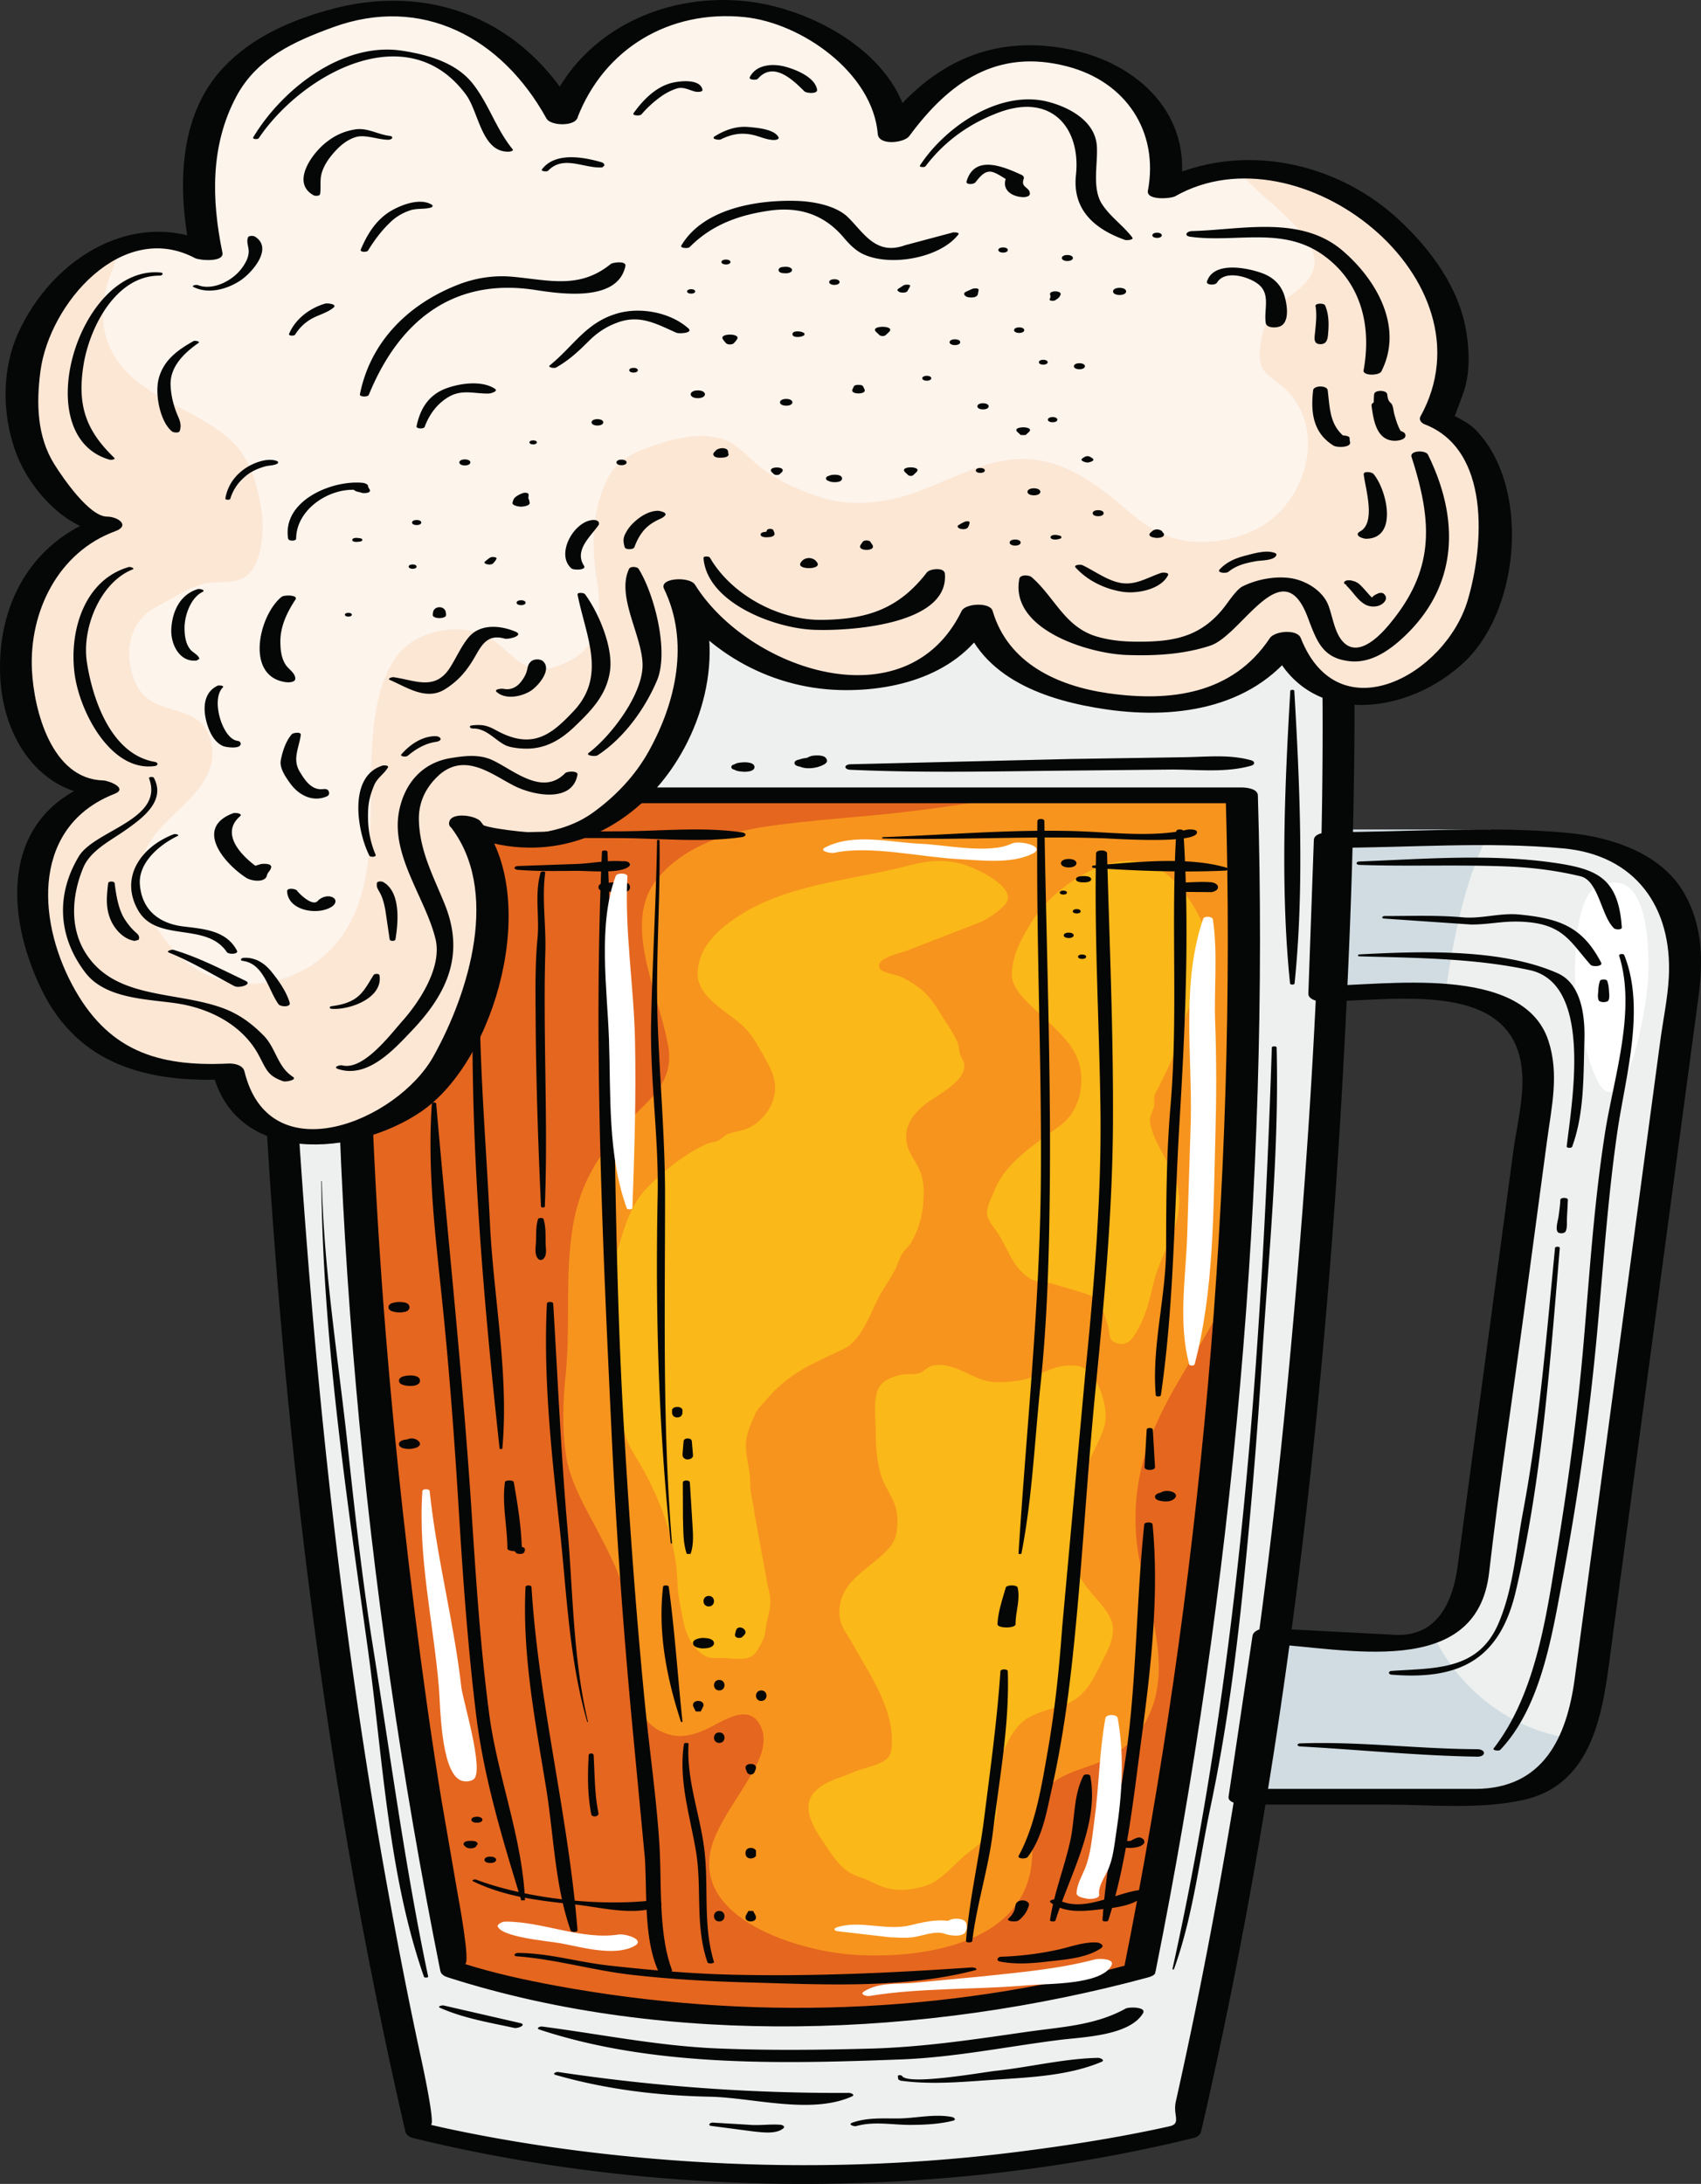 <?xml version="1.0" encoding="UTF-8"?> <svg xmlns="http://www.w3.org/2000/svg" xmlns:v="https://vecta.io/nano" width="162" height="208" fill="none"><rect width="100%" height="100%" fill="#333333" stroke="none"/><g fill="#edf0ef"><use href="#B"></use><use href="#B"></use></g><path d="M136.621 156c-.799.403-1.765.659-2.948.659H117V171h24.557c4.788 0 7.211-2.787 8.443-5.386-5.642-.645-10.739-4.311-13.379-9.614z" fill="#d0dce1"></path><path d="M152.947 84.187c-.179.055-.315-.038-.406-.187l-.182.163c-2.455 1.227-2.446 7.38-2.312 10.175.102 2.084 1.46 9.041 2.97 9.606 2.34.869 3.877-8.555 3.964-10.967.129-3.692-.305-9.937-4.034-8.789z" fill="#fff"></path><path d="M137.762 93.99c.401-2.873.934-5.717 1.7-8.495.587-2.13 1.405-4.455 2.538-6.496h-25v15h20.385l.377-.01z" fill="#d0dce1"></path><path d="M126.892 56H25.108s-2.313 75.167 14.458 147.01c0 0 16.193 3.99 36.433 3.99s36.434-3.99 36.434-3.99C129.205 131.167 126.892 56 126.892 56z" fill="#edf0ef"></path><path d="M108.263 187.697C119.598 131.388 117.911 76 117.911 76H34.089s-1.687 55.388 9.647 111.697c0 0 29.818 9.682 64.527 0z" fill="#f7941d"></path><path d="M116.801 123.369c-1.805 4.016-4.452 7.542-6.342 11.507-2.085 4.368-2.863 8.987-1.934 13.758.718 3.685 2.135 7.586 1.779 11.389-.321 3.433-2.139 6.225-5.305 7.682-1.898.871-4.542 1.215-5.686 3.184-1.2 2.064-.832 4.252-1.055 6.513-.78 7.898-10.763 9.218-17.115 8.76-5.468-.394-16.388-3.78-12.946-11.443.813-1.813 1.984-3.41 2.997-5.106.933-1.566 2.203-3.637 1.117-5.448-1.186-1.976-3.604-.116-5.098.556-1.099.495-2.312.828-3.501.472-3.28-.98-3.332-4.098-3.211-7.028.206-4.975-1.707-8.859-4.006-13.151-1.066-1.988-2.268-4.19-2.599-6.456-.378-2.593-.274-5.156-.013-7.756.495-4.935-.187-10.129.867-14.985.991-4.57 3.621-7.578 6.838-10.781 1.548-1.54 2.463-3.158 2.049-5.422-.376-2.055-1.061-4.055-1.602-6.071-.817-3.042-1.695-6.854.392-9.618 2.445-3.236 6.721-4.643 10.587-5.215 4.416-.65 8.905-.864 13.336-1.395 3.084-.37 6.155-.823 9.22-1.314H34.089s-1.694 55.388 9.69 111.697c0 0 29.949 9.682 64.812 0 4.648-22.988 7.115-45.82 8.409-64.793l-.199.465z" fill="#e5661f"></path><g fill="#050606"><path d="M110.068 187.692c7.325-36.528 10.845-74.652 9.729-111.943-.019-.632-1.093-.749-1.534-.749H33.737c-.441 0-1.515.117-1.534.749-1.116 37.291 2.404 75.415 9.729 111.943.077.387.41.537.76.649 21.037 6.72 45.578 5.683 66.618 0 1.933-.523-.495-1.581-1.549-1.296-17.858 4.822-36.617 5.426-54.796 2.081-2.924-.54-5.867-1.182-8.708-2.076.617.195-.596-6.282-.698-6.839l-1.538-8.921c-.949-5.812-1.758-11.642-2.493-17.482-3.244-25.757-5.034-52.079-4.256-78.059l-1.534.751h84.526l-1.534-.751c1.117 37.291-2.404 75.415-9.728 111.943-.186.925 2.847 1.101 3.067 0zm16.076-92.318c6.513 0 18.463-2.352 18.843 7.147.094 2.33-.554 4.824-.861 7.114l-1.975 14.724-3.327 24.796c-.445 3.321-1.887 6.763-5.967 6.55l-12.036-.631c-.501-.026-1.447.132-1.538.747l-2.278 15.304c-.092.613 1.188.748 1.538.748h13.443c4.265 0 8.904.487 13.101-.445 7.069-1.569 7.657-9.274 8.431-15.049l8.222-61.277c.468-3.487.463-6.932-1.375-10.09-2.189-3.764-6.939-5.304-11.049-5.685-7.449-.693-15.173-.071-22.649-.071-.443 0-1.52.116-1.539.745l-.523 14.625c-.042 1.029 3.034 1.067 3.078 0l.523-14.625-1.539.748c7.337 0 14.932-.622 22.241.057 6.879.639 10.379 5.638 10.025 12.283-.108 2.011-.545 4.057-.812 6.052l-8.15 60.742c-.743 5.529-2.955 10.495-9.49 10.495h-21.938l1.539.747 2.278-15.304-1.539.748c7.187.374 19.813 3.52 20.999-6.79.977-8.488 2.272-16.95 3.408-25.42l2.113-15.748c.431-3.213 1.172-6.345.116-9.52-2.451-7.357-15.683-5.209-21.313-5.209-1.844 0-1.844 1.493 0 1.493z"></path><path d="M127.297 55.038H25.699c-.44 0-1.512.118-1.531.748-.468 15.526.105 31.125.938 46.625 1.816 33.786 5.874 67.579 13.493 100.578.085.369.401.558.758.646 23.794 5.821 50.486 5.821 74.28 0 .357-.088.673-.277.758-.646 7.623-33.013 11.628-66.783 13.494-100.578.857-15.498 1.407-31.101.939-46.625-.032-1.06-3.094-1.034-3.062 0 .755 25.09-.725 50.386-3.085 75.351-2.191 23.186-5.609 46.277-10.697 69.011-.295 1.32.54 2.1-.592 2.361a94.29 94.29 0 0 1-2.785.586c-3.785.753-7.603 1.33-11.43 1.819-11.757 1.507-23.625 1.68-35.428.644-6.538-.575-13.079-1.514-19.493-2.905l-1.239-.282c.495.119-.807-5.848-.947-6.489-1.227-5.658-2.319-11.345-3.341-17.044-3.569-19.914-5.92-40.041-7.495-60.204-1.627-20.85-2.635-41.926-2.005-62.848l-1.531.745h101.598c1.835 0 1.835-1.493 0-1.493z"></path></g><path d="M54.069 11.249C56.677 3.721 64.011.609 71.13 1.068c5.497.354 14.488 5.542 14.606 11.873 4.122-5.738 8.889-9.012 16.343-7.3 6.277 1.443 10.987 5.981 9.421 12.672 14.162-8.559 33.228 9.527 25.934 21.612 7.337 2.345 6.366 15.38 3.094 20.575-3.956 6.277-14.413 9.164-17.451.416-2.963 4.907-8.39 6.416-14.138 6.081-4.198-.246-15.775-3.021-15.254-8.658-4.002 9.01-21.425 9.3-28.387-2.485 5.428 10.248-6.196 29.874-20.45 22.454-.121-.12-.121-.128 0-.017 5.48 6.173.928 20.975-4.404 26.01-5.012 4.734-16.516 5.939-18.169-2.516-8.626.494-13.557-1.11-17.316-10.043-2.806-6.666-1.966-14.29 5.365-16.787-9.807.161-12.459-20.789.372-25.005h-.969c-6.242-4.175-8.388-9.132-6.454-16.706 1.197-4.685 8.879-13.845 16.901-9.063-2.198-9.806.311-18.755 10.45-21.667 0 0 15.191-6.891 23.445 8.736z" fill="#fdf4ec"></path><path d="M137.434 39.847c6.241-10.353-6.818-25.09-19.59-23.763 1.622 2.136 4.023 3.68 5.758 5.704 1.312 1.533 2.309 3.101.924 4.91-.701.916-1.766 1.488-2.63 2.228-1.293 1.108-1.787 2.847-1.919 4.519-.172 2.189 1.148 2.364 2.469 3.644 3.571 3.462 2.291 9.363-1.231 12.276-2.037 1.685-4.968 2.413-7.583 2.226-2.555-.182-4.518-1.447-6.403-3.088-3.1-2.7-6.569-5.216-10.931-4.725-3.216.362-6.006 2.015-9.005 3.088-3.07 1.099-6.321 1.466-9.464.391-1.866-.637-3.741-1.492-5.317-2.683-1.058-.8-1.942-1.952-3.156-2.528-2.191-1.038-4.952-.323-7.141.4-1.609.531-3.316 1.288-4.181 2.837-1.672 2.994-1.732 6.708-1.2 9.977.477 2.935.462 6.168-2.607 7.686-1.257.62-2.657 1.166-4.028.518-1.332-.632-2.172-1.823-3.383-2.613-2.671-1.741-7.261-.892-9.095 1.738-1.739 2.495-2.115 5.709-2.301 8.663-.375 5.936.748 13.157-3.082 18.204-3.69 4.862-11.235 5.913-15.566 1.279-1.918-2.053-3.912-5.248-3.413-8.2.395-2.332 2.108-3.933 3.756-5.489 1.977-1.866 3.848-3.988 2.841-6.894-1.114-3.214-5.32-1.864-6.868-4.763-1.365-2.557-1.046-6.071 1.701-7.53 1.315-.698 2.791-1.641 4.179-2.136 1.247-.442 2.56-.114 3.771-.492 2.393-.75 2.467-5.018 2.117-6.97-.403-2.248-1.081-4.653-2.805-6.261-2.677-2.497-6.332-3.465-9.128-5.779-2.811-2.326-3.721-5.438-2.751-8.953.348-1.26.841-2.513 1.489-3.672-4.335 1.918-7.636 6.619-8.387 9.561-1.934 7.582.212 12.546 6.454 16.725h.969C-2.134 54.104.518 75.078 10.325 74.917c-7.33 2.5-8.17 10.132-5.365 16.806 3.759 8.942 8.69 10.548 17.316 10.054 1.652 8.464 13.156 7.258 18.169 2.519 5.325-5.033 9.87-19.817 4.426-26.014 14.245 7.398 25.853-12.237 20.428-22.489 6.961 11.799 24.385 11.508 28.387 2.488-.521 5.643 11.056 8.422 15.254 8.668 5.748.336 11.175-1.175 14.138-6.088 3.038 8.758 13.495 5.868 17.451-.416 3.272-5.201 4.243-18.25-3.094-20.598z" fill="#fce7d5"></path><path d="M54.975 11.259C57.534 4.598 63.783.904 70.902 1.628c5.481.56 12.224 5.337 12.695 11.132.092 1.133 2.514.86 3 .2 3.814-5.175 8.382-8.376 15.052-6.633 5.588 1.458 8.73 6.206 7.676 11.832-.18.959 2.195.764 2.606.529 11.834-6.726 30.568 7.934 23.344 20.99-.17.308.117.624.394.729 6.289 2.416 5.677 11.494 4.111 16.767-2.111 7.108-12.296 12.715-15.895 3.599-.354-.895-2.499-.672-2.946 0-3.551 5.356-9.488 6.099-15.412 5.251-4.819-.691-9.534-2.861-10.992-7.842-.252-.859-2.599-.712-2.946 0-5.276 10.828-20.378 5.57-25.4-2.497-.504-.809-3.457-.66-2.945.399 2.428 5.026 1.151 10.778-1.457 15.465-1.303 2.341-3.155 4.287-5.315 5.845-1.457 1.052-3.187 1.643-4.948 1.904-.679.1-5.701-.432-5.701-.864l-3 .199c4.871 6.104 1.847 15.906-1.545 21.982-3.45 6.175-15.622 11.203-17.996 1.429-.148-.613-.981-.776-1.527-.75-6.827.33-11.563-1.254-14.894-7.526-3.383-6.372-3.721-15.111 4.04-18.157 1.348-.529-.536-1.265-1.081-1.28-4.896-.135-6.587-6.643-6.778-10.519-.274-5.57 2.517-11.234 7.921-13.212 1.494-.547.248-1.397-.771-1.397-1.667 0-4.155-3.614-5.013-4.98-1.669-2.658-1.723-5.85-1.33-8.854.846-6.47 7.784-14.462 14.726-10.785.402.214 2.806.434 2.607-.529-1.042-5.054-1.16-10.216 1.332-14.878 1.947-3.644 5.504-5.23 9.173-6.571 8.508-3.115 16.102.992 20.341 8.653.494.893 3.479.565 2.946-.399C50.007 1.877 40.921-1.824 31.112.996c-3.663 1.052-7.189 2.621-9.837 5.437-4.396 4.67-4.357 11.749-3.145 17.623l2.607-.529c-7.619-4.036-15.679.886-18.999 8.178C.04 35.434.199 40.148 1.82 43.842c1.365 3.113 4.828 6.86 8.372 6.86l-.771-1.397C2.877 51.702-.312 57.699.024 64.519c.281 5.724 3.697 11.142 9.797 11.313l-1.08-1.282C.15 77.921.44 86.942 3.916 94.167c3.535 7.347 10.273 8.993 17.839 8.625l-1.527-.748c2.202 9.066 13.702 8.05 19.866 3.839 7.236-4.943 11.372-20.51 5.674-27.649-.473-.591-3-.964-3 .2v.017c0 .256.246.432.447.532 6.688 3.252 13.831 1.906 18.928-3.504 4.744-5.038 7.159-13.347 4.045-19.793l-2.945.399c3.613 5.802 9.89 9.454 16.754 9.636 5.672.15 11.879-1.683 14.538-7.139h-2.946c1.781 6.085 8.163 8.176 13.834 8.991 6.919.99 14.362-.216 18.462-6.401h-2.946c3.265 8.269 13.218 7.072 18.679 1.726 5.199-5.09 6.088-16.598.952-21.927-.566-.587-1.323-.982-2.037-1.352.035.018.855-2.238.916-2.437.545-1.799.498-3.674.21-5.51-.666-4.259-3.419-7.963-6.506-10.812-6.282-5.795-15.86-7.507-23.381-3.231l2.607.529c1.331-7.103-3.882-12.127-10.528-13.456-7.792-1.56-13.609 1.631-18.2 7.858l3 .199C86.059 5.464 77.521.773 70.944.106 62.95-.708 54.975 3.195 52.029 10.861c-.421 1.097 2.592 1.318 2.946.399z" fill="#050606"></path><path d="M70.766 86.98c-2.095 1.272-4.285 3.09-4.322 5.74-.03 2.243 2.757 3.562 4.244 4.94.872.808 1.342 1.665 1.911 2.666.44.779 1.015 1.764 1.172 2.669.281 1.619-.611 3.197-1.92 4.113-.732.512-1.539.616-2.325.826-.521.143-.685.5-1.153.711-.37.166-.773.156-1.154.341-2.071.992-3.737 2.318-5.378 3.928-1.583 1.552-2.153 3.264-2.784 5.347-.221.732-.571 1.523-.695 2.281-.144.871-.375 1.774-.362 2.671.022 1.582.288 3.078.681 4.566.226.854.039 1.778.076 2.659.047 1.106.399 2.029.394 3.157-.006 1.008.036 1.719.289 2.671.295 1.108.568 1.61 1.162 2.583 1.094 1.79 1.977 3.63 2.679 5.617.731 2.067 1.17 4.135 1.24 6.302.035 1.065.277 2.195.479 3.244.23 1.193.564 2.271 1.442 3.152.796.8 1.241.762 2.314.755.71-.002 1.639.168 2.326.021.697-.151.928-.554 1.227-1.07a7.04 7.04 0 0 0 .384-.763c.214-.49.175-.677.268-1.24.14-.836.397-1.393.404-2.286.006-.838-.269-1.489-.383-2.292l-1.132-6.185c-.101-1.037-.422-1.869-.406-2.955.016-1.092-.322-2.013-.392-3.072-.057-.855.098-1.492.395-2.278l.48-1.144c.29-.582.584-.774.961-1.231 1.237-1.497 2.614-2.529 4.33-3.441l1.933-.945c.456-.22 1.444-.625 1.806-.935 1.374-1.172 2.034-3.284 2.88-4.807.514-.924 1.119-1.7 1.547-2.669.18-.41.321-.85.557-1.236.276-.45.645-.701.884-1.118.809-1.416 1.138-2.988 1.144-4.596.002-.803-.062-1.324-.29-1.992-.276-.809-.907-1.558-1.17-2.289-.674-1.862.385-3.346 1.844-4.405.988-.718 3.526-1.982 3.497-3.521-.007-.391-.342-.76-.434-1.144-.106-.443-.07-.694-.269-1.144-.32-.72-.752-1.35-1.161-1.991-.856-1.34-1.409-2.43-2.776-3.346-.493-.332-.995-.635-1.546-.869-.434-.185-1.625-.301-1.871-.744-.535-.969 2.055-1.461 2.639-1.714l6.915-2.674c.776-.327 1.764-1.051 2.316-1.62 1.549-1.598-2.703-3.543-3.889-3.888-1.948-.568-3.503-.346-5.424.149-5.126 1.317-10.978 1.703-15.585 4.494zm9.172 66.587c0 1.137.526 1.77 1.075 2.671l2.002 3.485c.987 1.827 1.989 4.01 1.927 6.165-.031 1.053-.093 1.541-1.151 2.028-.862.396-1.816.552-2.684.934-1.239.544-2.93.896-3.752 2.107-1.053 1.55.482 3.633 1.355 4.925.541.798 1.195 1.768 2.013 2.336.665.461 1.551.643 2.302 1.03 1.781.914 3.118.926 4.989.403 1.706-.475 2.944-2.274 4.306-3.279 1.332-.982 2.623-2.26 2.599-3.956-.022-1.543-.163-3.167.291-4.615.4-1.273 1.097-2.821 2.109-3.747.994-.915 2.836-1.278 4.124-1.725 1.774-.616 2.589-2.205 3.359-3.76.723-1.462 1.727-3.045.861-4.636-.714-1.309-2.08-2.377-2.799-3.743-1.049-1.997-.889-5.214-.353-7.395.303-1.238.628-2.293 1.13-3.464.49-1.149 1.241-2.395 1.553-3.547.461-1.708-.694-5.463-2.591-5.694-1.552-.189-2.48.291-3.846.884-1.327.575-2.406.642-3.836.661-2.144.031-3.934-2.059-6.162-1.557-.428.098-.82.587-1.218.704-.604.177-1.212.017-1.832.172-1.345.34-2.135.839-2.312 2.212-.141 1.111.008 2.351.009 3.473.002 1.269.128 2.573.47 3.76.415 1.436 1.458 2.417 1.568 3.982.078 1.094-.005 2.183-.749 3.036-1.715 1.968-4.761 3.076-4.761 6.15zm18.355-65.823c-.975 1.546-1.85 3.145-1.928 4.972-.075 1.76 2.24 3.371 3.473 4.592 1.48 1.466 2.876 2.711 3.109 4.889.2 1.856-.408 3.818-1.941 4.975-2.304 1.736-5.216 3.466-6.286 6.198-.25.639-.824 1.629-.705 2.325.109.635.761 1.345 1.103 1.894.943 1.511 1.317 3.067 2.874 4.109.789.53 1.375.354 2.231.566l2.317.682c.66.247 1.353.304 1.834.841.559.624.98 1.81 1.17 2.601.165.686.012 1.295.838 1.546.758.233 1.285-.185 1.661-.762 1.03-1.585 1.412-3.262 1.824-4.994.723-3.033 2.905-5.54 2.349-8.799-.241-1.411-1.192-2.929-1.854-4.209-.309-.597-.663-1.433-.784-1.998-.19-.893.151-1.074.321-1.808.087-.366-.044-.703.067-1.081.042-.145.309-.584.395-.758l.976-2.017c.583-1.204 1.029-2.544 1.331-3.82.572-2.404 2.173-4.518 2.321-7.032.143-2.43-1.51-4.991-3.135-6.721-3.243-3.452-7.745-1.746-10.953.905-1.006.831-1.913 1.801-2.61 2.903z" fill="#fab819"></path><g fill="#050606"><path d="M12.265 54.006c-4.199 1.209-5.708 6.032-5.156 10.193.482 3.633 3.464 9.33 7.622 8.762.366-.051.35-.34 0-.4-4.119-.715-5.908-5.893-6.457-9.501-.501-3.293 1.309-7.61 4.341-8.82.292-.116-.215-.272-.35-.234zm1.936 20.14c1.451 3.932-5.195 4.913-6.701 7.429-2.196 3.672-1.975 7.653.628 11.059 1.902 2.493 5.838 2.514 8.626 2.918 3.203.463 6.351 2.063 7.898 4.965.726 1.361.846 1.964 2.342 2.469.205.07 1.369-.126.892-.435-1.473-.948-1.593-2.719-2.779-3.924-1.125-1.147-2.339-2.042-3.87-2.607-4.529-1.666-10.338-.79-13.127-5.322-1.509-2.453-1.237-5.513-.188-8.041.676-1.628 2.527-2.549 3.9-3.504 1.685-1.175 4.015-2.832 2.835-5.067-.069-.131-.521-.112-.457.061zm17.993 27.667c2.82.935 5.316-1.848 7.037-3.658 3.426-3.596 5.038-7.303 3.121-12.043-1.088-2.691-2.389-5.058-2.457-8.028-.036-1.587.588-2.952 1.699-4.056 2.596-2.582 5.309-.197 7.463.858 1.849.905 5.464 1.563 5.94-1.097.073-.407-.993-.332-1.167-.154-2.184 2.231-4.915-.303-6.947-1.244-1.249-.578-2.642-.403-3.943-.192-2.759.445-4.419 2.44-4.931 5.048-.828 4.216 2.527 8.291 3.468 12.185.642 2.653-1.477 5.922-3.158 7.815-1.125 1.265-3.695 4.716-5.711 4.224-.269-.067-.935.168-.413.341zm24.717-29.876c2.504-1.63 4.514-4.422 5.658-7.123 1.163-2.743-.236-8.209-1.748-10.634-.138-.221-.787-.259-.91 0-1.23 2.581 1.212 6.304 1.286 9.059.077 2.835-2.998 6.857-5.123 8.463-.346.261.612.382.837.235zM67 53.149c.332 4.24 6.687 6.663 10.434 6.831 3.241.147 12.986-.414 12.552-5.347-.055-.628-1.433-.474-1.714-.11-2.632 3.412-5.591 4.473-10.018 4.516-4.122.039-8.604-2.404-10.644-5.929-.08-.138-.626-.168-.61.039zm67.433-9.628c2.056 6.362 2.168 10.859-2.181 16.019-.919 1.092-3.146 3.409-4.605 1.254-.58-.857-.76-2.128-1.118-3.097-.538-1.46-2.212-2.441-3.663-2.639-1.467-.203-3.204.128-4.53.794-.587.295-1.354 1.487-1.76 2-2.018 2.562-4.352 3.194-7.429 3.257-1.601.034-3.118-.022-4.672-.477-3.072-.898-4.021-3.746-6.221-5.659-.252-.22-1.095-.276-1.177.16-.915 4.843 6.623 7.107 10.147 7.245 2.692.104 5.45-.036 8.023-.879 3.049-.998 6.866-9.121 9.286-2.736.879 2.32 1.414 3.937 4.025 4.213 1.962.208 3.687-.969 5.068-2.247 5.263-4.879 5.419-11.248 2.371-17.423-.229-.464-1.763-.407-1.563.215zm-93.302 61.583c-.436 6.181.306 12.354.948 18.497.716 6.843 1.215 13.682 1.635 20.549.388 6.363.851 12.717 1.615 19.047.735 6.086 2.52 11.954 4.317 17.803l.355-.021c-.267-6.011-2.632-11.815-3.417-17.782-.83-6.321-1.247-12.688-1.66-19.047-.846-13.04-2.251-26.027-3.383-39.046-.012-.137-.4-.14-.409 0zm3.882-8.908c-.155 13.928 1.068 27.986 2.572 41.804h.253c.65-7.131-.842-14.451-1.181-21.568-.324-6.771-.89-13.441-.968-20.236-.003-.261-.672-.261-.675 0zm3.078 44.967c-.295 2.109.22 4.201.234 6.316.002.205.495.256.687.249l.122.159c.111.141.653.16.753 0 .313-.493-.068-.574-.694-.65l.504.242c-.055-2.115-.404-4.221-.765-6.316-.037-.216-.813-.219-.843 0zm1.957 9.995c-.304 6.53.911 12.683 1.955 19.069.727 4.444.844 9.402 2.349 13.64.066.186.666.183.648-.047-.88-10.976-3.695-21.641-4.381-32.662-.013-.211-.561-.211-.571 0zm61.985-71.998c-.54 8.757.189 17.524-.564 26.288-.382 4.45-.401 8.916-.41 13.375-.008 4.694-1.385 9.389-.987 14.059.014.159.465.156.488 0 1.266-8.691 1.248-17.212 1.771-25.946.553-9.242.982-18.522.368-27.776-.014-.213-.653-.213-.666 0zm-2.825 57.003l-.208 3.563c-.008.365 1.007.365 1 0l-.209-3.563c-.018-.217-.564-.217-.583 0zm-.231 9.027c-.662 6.309-.72 12.665-1.371 18.98-.645 6.242-2.19 12.449-2.606 18.696-.011.168.506.177.552.033 1.778-5.555 2.387-11.551 3.156-17.29.896-6.694 1.703-13.678 1.061-20.419-.024-.255-.766-.252-.792 0zm-4.592-63.912c-.17 8.029.299 16.056.417 24.082.126 8.596-.604 17.068-1.458 25.609l-2.183 24.004c-.284 4.001-.702 7.96-1.396 11.909-.575 3.277-1.159 6.94-2.743 9.86-.168.31.694.329.854.119 1.42-1.876 1.806-4.301 2.312-6.573.908-4.073 1.501-8.129 1.949-12.283.916-8.479 1.348-17.042 2.184-25.535.84-8.534 1.632-17.021 1.676-25.607.042-8.527-.329-17.061-.564-25.585-.01-.372-1.041-.369-1.048 0zM97 182.911a2.87 2.87 0 0 0 .711-.783c.106-.171.18-.355.244-.536.084-.231.06-.34-.168-.495-.193-.133-.626-.125-.821 0-.332.211-.239.507-.35.807a2.03 2.03 0 0 1-.551.802c-.334.292.706.378.934.205zm3.523-.002c1.336-4.296 4.189-9.138 3.313-13.754-.037-.196-.56-.203-.646-.039-.968 1.851-.81 4.123-1.243 6.129-.557 2.574-1.562 5.023-1.946 7.632-.022.15.48.166.522.032zM98.799 78.198c-.135 11.446.43 22.881.328 34.33C99.023 124.391 97.742 136.18 97 148h.27c1.037-5.26 1.257-10.72 1.822-16.068.628-5.939.808-11.935.88-17.911.144-11.94-.323-23.888-.509-35.823-.003-.264-.662-.264-.665 0zm-3.015 73.01c-.327 1.164-.729 2.282-.784 3.479-.018.414 1.721.421 1.719 0-.002-1.171.463-2.315.2-3.479-.064-.281-1.058-.274-1.136 0zM57.328 81.136c-.823 18.494.057 37.223.935 55.7a597.62 597.62 0 0 0 1.905 26.945l1.252 13.227c.208 3.319-.118 7.68 1.291 10.749.175.381 1.451.307 1.271-.171-1.302-3.498-.946-8.297-1.185-11.98-.288-4.449-.937-8.884-1.374-13.316-.884-8.968-1.52-17.959-2.04-26.955-1.044-18.059-.711-36.141-1.529-54.199-.008-.181-.52-.181-.528 0zm-5.843 1.971c-.59 2.097-.093 4.156-.297 6.29-.236 2.482-.189 4.995-.175 7.484.033 6.013.235 12.021.509 18.027.006.123.362.123.367 0 .222-5.542.05-11.078 0-16.621-.023-2.558-.031-5.117.047-7.675.076-2.463-.34-5.077-.01-7.505.019-.143-.402-.141-.441 0zm-.248 33.016c-.191.656-.177 1.302-.185 1.987-.007.604-.209 1.424.241 1.816.111.099.314.099.425 0 .419-.365.251-.984.244-1.549-.009-.768.026-1.517-.189-2.254-.049-.164-.487-.164-.536 0zm.85 8.03c-.358 7.149.453 14.373 1.226 21.472.668 6.135.883 12.419 2.616 18.375l.071-.002c-1.416-5.867-1.423-12.37-1.948-18.373-.625-7.155-.93-14.309-1.366-21.472-.013-.204-.589-.204-.599 0zm3.976 43.031c-.105 1.892-.112 3.773.248 5.611.063.319.765.26.682-.14-.368-1.754-.351-3.65-.454-5.471-.013-.245-.463-.245-.477 0zm39.215-8.014c-.313 4.646-.951 9.249-1.531 13.871-.49 3.917-1.434 7.903-1.747 11.817-.015.184.575.194.598 0 .42-3.493 1.543-6.905 1.971-10.431.615-5.072 1.58-10.142 1.411-15.257-.007-.225-.687-.228-.702 0zM62.579 80c-.091 5.75-.443 11.491-.567 17.239-.121 5.547.733 11.071.622 16.623-.224 11.063.074 22.103 1.25 33.138H64c-.913-11.002-.663-22.117-.663-33.138 0-5.559-.509-11.071-.706-16.623-.204-5.734.269-11.498.181-17.239h-.233zm.572 71.116c-.512 4.35.336 8.699 1.708 12.884H65c-.454-4.291-.724-8.605-1.312-12.884-.021-.155-.52-.155-.538 0zm1.988 14.982c-.525 3.472.559 6.769 1.136 10.181.602 3.564-.106 7.119 1.106 10.619.055.16.663.119.616-.036-1.059-3.454-.495-7.052-.903-10.583-.396-3.424-1.726-6.707-1.518-10.181.007-.128-.416-.133-.437 0z"></path><path d="M49.252 186.327c3.675.273 7.235 1.339 10.905 1.757 3.648.418 7.334.625 11.008.724 7.052.19 14.822.638 21.67-1.151.416-.109-.059-.291-.265-.276-7.629.521-15.137.876-22.802.694-3.947-.093-7.921-.443-11.839-.882-2.926-.329-5.606-1.163-8.575-1.193-.343-.004-.538.293-.101.327zm45.994.495c1.534.301 3.1.168 4.641-.012s3.583-.316 4.964-1.255c.419-.286-.153-.534-.36-.546-1.251-.082-2.506.413-3.736.682a29.95 29.95 0 0 1-5.41.673c-.333.009-.525.372-.098.458zM84.174 79.863c7.034.168 14.049-.274 21.082-.016.801.029 8.898.58 8.742-.611-.036-.274-.757-.26-1.001-.203-3.147.736-7.169.236-10.423.13-6.103-.198-12.306.353-18.4.563-.231.007-.233.13 0 .137zm20.024 2.805c4.052.279 8.418.437 12.468.252.218-.011.526-.166.175-.271-3.76-1.116-8.733-.517-12.643-.221-.263.021-.265.223 0 .24zm8.604 2.279l2.56.021c.206-.018.638-.158.638-.468s-.432-.453-.638-.468c-.85-.072-1.709-.006-2.56.018-.223.009-.802.069-.802.45s.579.441.802.447zM47.16 79.606c4.024.249 8.065.194 12.096.22 3.725.024 7.715.438 11.4-.101.458-.066.458-.383 0-.449-3.685-.539-7.675-.125-11.4-.101-4.032.026-8.072-.029-12.096.222-.213.013-.213.196 0 .209zm2.165 3.239c1.87.149 3.779.109 5.656.096 1.041-.008 4.111.299 4.903-.413.092-.082.156-.149.088-.26l-.047-.078c-.089-.145-.415-.176-.588-.174l-.575.149.873-.088c-1.422-.237-3.209.151-4.654.207l-5.656.197c-.434.036-.434.331 0 .365zm8.168 2.024c.612.05 1.241.164 1.853.121.182-.011.654-.068.654-.493s-.472-.478-.654-.489c-.612-.043-1.242.075-1.853.121-.136.011-.492.05-.492.368s.356.36.492.371zm-12.431 94.31c3.058 1.481 6.278 1.843 9.587 2.194 2.596.274 5.474 1.109 8.039.246.778-.261-.097-.677-.506-.628-5.142.597-12.023-.158-16.869-1.983-.101-.039-.455.072-.251.171zm55.009 2.028c1.3 1.019 3.107.827 4.59.658.974-.108 4.101-.337 4.337-1.699.03-.172-.31-.172-.379-.163-2.44.277-5.448 2.226-7.88.915-.164-.088-.982.043-.668.289zm6.549-5.255c.433.011.861.076 1.295.034.33-.032.951-.142 1.085-.524l-.064-.251c-.192-.145-.322-.255-.566-.193-.277.071-.448.177-.69.31l-.403.014-.657-.025c-.172 0-.62.05-.62.317s.448.315.62.318zm3.758-33.04c.481.116 1.129.182 1.517-.23.271-.287-.038-.532-.3-.614-.347-.109-.853-.107-1.146.161.325-.116.345-.136.059-.059l-.13.034c-.143.037-.378.157-.378.355s.235.319.378.353zm-73.017-18.019c.424.126.809.144 1.241.038.53-.13.53-.733 0-.863-.432-.105-.817-.085-1.241.038-.482.141-.482.646 0 .787zm1.193 7.051c.211.047.417.06.63.055.226-.008.816-.075.816-.499s-.59-.491-.816-.499c-.213-.005-.419.008-.63.055-.178.037-.554.132-.554.444s.376.404.554.444zm.645 6.038c.269-.05.609-.093.767-.345.121-.191-.104-.402-.246-.493-.299-.193-.72-.191-1.02 0-.275.175-.108.032.22-.007l.655.041c-.124-.031-.25-.05-.376-.072-.291-.05-1.199-.019-1.199.438s.909.49 1.199.438z"></path><use href="#C"></use><path d="M67.374 156.032c-.248-.027-.499-.056-.747 0-.202.047-.627.137-.627.465 0 .334.425.425.627.469.248.059.498.029.747 0 .202-.023.626-.152.626-.469s-.425-.442-.626-.465zm2.711-.71l-.069.267c-.126.49.537.459.665.329l.2-.202c.477-.486-.613-1.105-.796-.394z"></path><use href="#C" x="1" y="8"></use><path d="M72.5 162c.667 0 .667-1 0-1s-.666 1 0 1z"></path><use href="#D"></use><path d="M66.016 162.51l.248.49h.471l.249-.49c.177-.68-1.144-.68-.967 0zm5.019 6.01l.084.208a.4.4 0 0 0 .763 0l.084-.208c.279-.693-1.209-.693-.93 0zm.965 8.227v-.494c-.166-.335-1-.415-1 .247s.834.582 1 .247zm-.082 5.607l-.195-.354h-.447l-.195.354c-.477.861 1.314.861.837 0z"></path><use href="#D" y="17"></use><path d="M65.031 141.202l.013 3.387c.048 1.144-.016 2.337.364 3.411h.364c.325-.955.225-1.927.168-2.938l-.238-3.86c-.016-.269-.658-.269-.67 0zm.073-3.939l-.101 1.231c-.03.362.25.506.494.506.151 0 .527-.104.503-.391l-.111-1.346c-.029-.351-.756-.351-.784 0zM64 134.351l.015.321.143.232c.249.128.435.128.685 0l.142-.232.016-.321c.022-.468-1.021-.468-.999 0zm37.782-51.734c.988 0 .988-.808 0-.808s-.988.808 0 .808zm1.53.825h-.229c-.169 0-.609.047-.609.299s.44.296.609.296h.229c.169 0 .609-.045.609-.296s-.44-.299-.609-.299zm-2.04 1.759c.458 0 .458-.375 0-.375s-.458.375 0 .375zM102.547 87c.501 0 .501-.411 0-.411s-.502.411 0 .411zm-.765 2.341c.63 0 .63-.514 0-.514s-.631.514 0 .514zm1.275 1.988c.515 0 .515-.42 0-.42s-.515.42 0 .42zm-57.638 82.272c.702 0 .702-.572 0-.572s-.702.572 0 .572zm-.509 1.725c-.23-.007-.629-.007-.754.235v.151l.202.199c.169.126.408.147.612.121.121-.016.504-.123.378-.327l-.055-.009-.268.17-.116.019c.16-.004.574-.04.574-.279s-.414-.278-.574-.28z"></path><use href="#E"></use><path d="M80.997 73.315c6.956.315 13.938.145 20.9.078l9.463-.097c2.561-.026 5.332.341 7.811-.374.361-.104.363-.401 0-.505-2.105-.6-4.341-.318-6.512-.296l-10.762.168-20.9.5c-.644.031-.644.498 0 .526zm-4.788-.296l.231.043-.495-.187c.649.476 1.85.318 2.52-.059.19-.107.375-.256.267-.493l-.017-.038c-.17-.372-.847-.348-1.167-.325a1.47 1.47 0 0 0-.714.242c.16-.104-.08-.007.08-.033-.334.057-.698.071-.97.296l.495-.185-.231.04c-.175.033-.544.104-.544.351s.369.318.544.348zm-6.092.332l.203.043-.504-.247c.156.291.568.31.86.344s1.179.031 1.179-.438-.892-.472-1.179-.441-.704.052-.86.346l.504-.246-.203.043c-.149.031-.465.085-.465.299s.316.268.465.299zm52.768-7.551c-.53 9.063-.956 18.831-.023 27.865.015.147.415.147.43 0 .933-9.034.507-18.803-.024-27.865-.007-.133-.375-.133-.383 0zm-1.757 33.969c-.973 29.406-3.097 59.008-9.472 87.795l.14.01c1.804-4.968 2.418-10.378 3.501-15.528 1.35-6.415 2.255-12.94 2.951-19.455a536.32 536.32 0 0 0 1.937-23.033c.627-9.918 1.65-19.843 1.398-29.789-.004-.154-.45-.154-.455 0zM51.378 193.3c10.815 3.583 23.164 3.268 34.404 2.844 5.134-.192 10.088-1.225 15.162-1.863 2.169-.272 6.594-.379 7.904-2.519.396-.647-1.359-.621-1.639-.465-2.905 1.621-6.185 1.756-9.42 2.221-5.028.723-9.849 1.46-14.957 1.597-4.843.131-9.72.183-14.561-.021-5.626-.237-11.083-1.358-16.644-2.083-.206-.029-.625.163-.248.289zm34.133 4.443l.035.292.2.128c3.063.427 6.22.092 9.287-.109 3.255-.211 6.846-.396 9.875-1.68.387-.166-.144-.384-.321-.38-3.274.067-6.52.892-9.782 1.238-1.105.118-8.334 1.414-8.894.485-.054-.09-.416-.113-.4.026zm-32.597-.123c4.796 1.375 9.709 1.974 14.694 2.074 4.069.081 9.672 1.728 13.541-.033.332-.152-.123-.33-.279-.33a179.27 179.27 0 0 1-27.716-1.99c-.199-.029-.604.173-.239.279zm28.659 4.867c1.636-.465 3.38-.112 5.053-.109 1.356.002 2.82-.067 4.133-.396.343-.086.135-.308-.094-.353-1.668-.33-3.46.128-5.147.137-1.472.01-2.922-.099-4.333.396-.48.17.13.396.387.325zm-13.799-.006l4.038.529c.823.08 2.144.275 2.808-.323.19-.17-.123-.305-.264-.317-1.017-.086-2.021.09-3.054-.005l-3.439-.206c-.291.012-.482.289-.089.322zm-25.872-11.255c2.241.995 4.682 1.398 7.066 1.915.373.08 1.255-.311.555-.465l-7.274-1.671c-.131-.038-.639.09-.347.221zm-11.298-78.731c.123 14.807 2.369 29.776 4.41 44.417 1.433 10.283 1.916 21.509 5.364 31.363.039.112.424.095.399-.026-2.185-10.344-3.573-20.9-5.245-31.337-1.025-6.396-1.729-12.793-2.423-19.232-.904-8.392-2.281-16.732-2.457-25.185h-.048zm98.892-30.119c4.739.159 9.48-.045 14.218.156 2.301.097 4.571.389 6.809.927 1.734.417 1.964 3.785 3.199 4.96.12.114.754.171.736-.097-.335-4.813-2.427-5.6-6.816-6.2-5.933-.808-12.188-.301-18.146-.073-.399.016-.4.315 0 .327zm24.708 8.65c1.643 5.2-.518 11.615-1.339 16.831-1.055 6.702-1.475 13.423-2.057 20.173-.563 6.514-1.428 12.991-2.483 19.442-1.034 6.326-2.03 13.826-6.075 19.054-.143.185.506.266.633.131 3.889-4.1 4.931-10.935 5.94-16.284 1.325-7.02 2.352-14.096 3.067-21.204.717-7.114 1.113-14.226 2.134-21.312.758-5.252 2.721-11.783.663-16.898-.059-.147-.542-.121-.483.066zm-30.362 75.31c5.609.306 11.212.882 16.832.972.874.014.872-.709 0-.711-5.618-.019-11.216-.754-16.832-.555-.36.015-.356.273 0 .294zm24.255-47.478c-.822 8.409-1.493 16.881-3.058 25.192-.665 3.527-.897 7.195-2.311 10.53-1.93 4.555-6.048 4.27-10.189 4.56-.343.023-.34.331 0 .36 6.392.514 10.271-1.365 11.816-7.92 2.492-10.582 3.282-21.917 4.197-32.722.013-.149-.439-.161-.455 0zm.508-4.581c-.023.516-.096 1.031-.164 1.542-.052.382-.304 1.138-.111 1.489.119.211.631.189.757 0 .203-.311.12-.967.148-1.33l.087-1.701c-.004-.247-.707-.247-.717 0zm-19.109-23.192c5.342.147 10.954.173 16.198 1.313 6.009 1.308 4.018 12.442 3.516 16.788-.02.169.465.176.516.036 1.173-3.185 1.07-6.768 1.17-10.129.065-2.147-.218-5.361-2.538-6.394-5.351-2.382-13.099-2.105-18.862-1.801-.227.012-.23.182 0 .187zm2.312-3.6l8.292.569c2.032 0 3.258-.448 5.542-.216 3.324.339 4.011 1.993 5.842 4.053.181.204 1.198.163 1.005-.206-1.773-3.415-3.952-4.207-7.785-4.583-1.842-.183-3.583.427-5.409.265-2.522-.22-4.883-.123-7.42-.123-.225 0-.356.218-.067.242zm20.57 5.941c-.108.31-.143.578-.16.905-.018.313-.083.628.033.924.101.251.846.251.946 0 .116-.296.051-.611.034-.924a3.06 3.06 0 0 0-.161-.905c-.065-.185-.627-.185-.692 0zM15.282 25.955c-7.784-.709-12.721 15.609-4.824 17.831.095.027.608-.008.409-.2-2.697-2.596-3.508-4.982-2.924-8.756.553-3.578 3.064-8.598 7.257-8.576.28 0 .441-.265.083-.299zm3.165 1.387c1.41.7 3.188.206 4.436-.621 1.114-.737 3.185-3.079 1.393-4.19-.134-.083-.589-.111-.659.085-.164.445.058.832.068 1.294.014.623-.329 1.197-.688 1.675-.863 1.158-2.736 2.126-4.162 1.566-.139-.055-.674.048-.388.19zm6.198-14.183c4.09-6.062 14.135-11.712 19.733-4.147 1.229 1.661 1.49 5.543 4.102 5.432.062-.005.474-.066.346-.223-1.561-1.903-2.244-4.24-3.751-6.19-1.607-2.078-4.303-2.815-6.768-3.199-5.708-.884-11.482 3.716-14.193 8.254-.102.173.432.218.531.073zm12.46-.218c-1.134-.13-2.121-.808-3.303-.611-1.107.185-1.964.595-2.834 1.306-1.311 1.071-3.236 3.773-1.113 4.958.145.083.6.104.633-.128.093-.659-.039-1.303.143-1.955.241-.863.834-1.64 1.443-2.273.508-.528 1.138-.993 1.849-1.194.894-.251 2.136.28 3.08.265.342-.005.544-.315.102-.367zM18.43 32.487c-1.522.854-2.851 1.818-3.315 3.57-.38 1.435.111 4.085 1.262 5.031.136.111.67.185.743-.047.231-.727-.096-1.149-.359-1.864-.296-.803-.478-1.617-.514-2.471-.077-1.788 1.306-3.098 2.653-4.042.212-.148-.345-.247-.47-.177zm-1.878 46.966c-3.055 1.161-5.185 4.05-3.419 7.209 1.771 3.166 6.485 1.097 8.467 4.012.173.256 1.146.211.969-.13-1.011-1.931-3.155-2.066-5.106-2.306-2.312-.28-3.935-1.567-4.14-3.955-.182-2.128 1.89-3.844 3.583-4.657.262-.123-.228-.22-.355-.173zm6.598 12.068c1.998.28 2.405 2.78 3.377 4.124.188.258 1.187.301 1.061-.142-.295-1.043-1.091-2.176-1.773-3-.664-.803-1.519-1.327-2.583-1.28-.274.012-.444.249-.082.299zm8.428 4.558c1.716.14 4.905-1.017 4.565-3.178-.032-.201-.473-.175-.563-.035-.436.671-.798 1.415-1.398 1.962-.717.652-1.669.882-2.603 1.002-.228.031-.24.23 0 .249zm6.084-6.612c.265-1.612.528-4.508-1.178-5.465-.133-.073-.564-.097-.592.121-.053.427.127.588.325.972.251.483.375 1.026.479 1.557l.415 2.816c.032.19.519.19.55 0zm-1.888-8.059c-.61-1.412-.804-2.917-.702-4.443.051-.77.275-1.507.578-2.211.296-.685.939-1.045 1.295-1.659.123-.211-.406-.211-.492-.185-3.331 1.007-2.436 6.283-1.278 8.579.09.178.693.137.599-.081zm3.049-9.418c.805-.675 1.671-1.187 2.72-1.337.134-.019.517-.123.395-.339s-.489-.211-.697-.194c-1.188.1-2.231.837-2.997 1.704-.213.242.435.284.578.166zm6.215-2.604c1.254-.026 2.041 1.038 3.05 1.569.508.268 1.503.348 2.069.348 1.812 0 3.242-.837 4.517-2.055 1.628-1.557 3.092-3.031 3.421-5.347.319-2.247-1.083-5.553-2.382-7.311-.101-.135-.755-.204-.705.047.782 3.955 2.787 7.707-.365 11.075-2.143 2.289-3.959 3.742-7.406 1.834-.839-.465-1.355-.562-2.282-.46-.355.04-.2.306.083.299zM18.843 56.105c-1.7.521-2.43 2.114-2.527 3.785-.083 1.424.759 3.214 2.418 3.019l.255-.164c-.088-.377-.605-.576-.848-.867-.456-.545-.555-1.306-.567-1.988-.023-1.202.556-2.932 1.705-3.51.358-.178-.27-.325-.435-.275zm3.09-8.597c.283-.944.836-1.683 1.615-2.285.49-.378 1.088-.627 1.678-.794.413-.118.869-.073 1.244-.301v-.174c-.887-.437-2.32.12-3.08.631-1.025.689-1.721 1.666-1.927 2.891-.024.146.431.164.47.031zm6.178-15.642a4.29 4.29 0 0 1 1.677-1.567c.632-.334 1.428-.538 1.973-1.002.403-.345-.613-.433-.785-.384-1.468.422-2.84 1.459-3.442 2.875-.093.218.479.231.577.078zm6.943-8.008c.626-1.021 1.352-1.988 2.238-2.799.506-.465 1.108-.799 1.756-1.019s1.322-.088 1.974-.265c.175-.05.258-.19.077-.294-1.128-.659-2.929.038-3.936.652-1.366.834-2.198 2.195-2.801 3.633-.109.261.577.28.692.093zm17.148-7.6c1.474-1.531 3.436-.185 5.159-.315l.217-.187-.027-.062c-.027-.147-.162-.213-.296-.251-1.722-.495-4.39-.976-5.643.692-.133.178.473.244.59.123zm8.9-5.373c.558-.657 1.192-1.22 1.892-1.721a5.62 5.62 0 0 1 1.412-.72c.666-.225 1.208.137 1.829.287.109.024.718.066.666-.187-.227-1.109-2.328-.829-3.096-.602-1.444.429-2.621 1.647-3.465 2.839-.164.232.604.287.761.104zM72.177 7.5c1.482-1.692 3.319.092 4.437 1.202.183.18 1.272.27 1.203-.159-.195-1.206-2.065-1.939-3.085-2.204-1.173-.306-2.715-.19-3.319 1.002-.144.284.628.315.765.159zm-3.508 5.767c.999-.491 1.915-.661 3.01-.424.722.159 1.304.481 2.05.491.114.002.522-.059.415-.265-.404-.782-2.12-.912-2.914-.976-1.129-.092-2.211.296-3.152.886-.413.261.376.396.592.289zm19.479 2.564c1.812-2.384 4.18-4.079 6.998-5.126 5.097-1.889 7.799 1.59 7.326 5.967-.361 3.339 1.819 5.171 4.692 6.186.102.036.865.007.667-.251-.879-1.145-2.041-1.913-2.855-3.133-1.012-1.517-.399-3.873-.514-5.572-.159-2.339-2.541-3.633-4.526-4.176-4.667-1.277-9.921 2.349-12.318 6.034-.108.166.426.209.531.071zm25.216 6.718c4.4.6 8.831-1.052 12.749 1.818 3.591 2.629 4.505 6.773 3.754 10.895-.101.553 1.48.526 1.691.112 2.137-4.202-.449-8.73-3.702-11.507-3.984-3.401-9.626-1.979-14.343-1.858-.501.012-.798.453-.149.54zm17.507 15.003c-.035.304-.033.606-.04.91l.219-.259-.141.076c-.11.059-.308.179-.287.339.18 1.373.461 3.341 2.205 3.361.284.003 1.028-.082 1.028-.503 0-.427-.743-.498-1.028-.502.634.011.758.342.553.038-.096-.142-.162-.305-.228-.462-.147-.346-.244-.715-.353-1.074-.09-.296-.102-.895-.348-1.1-.262-.219-.287-.488-.337-.825-.063-.425-1.194-.432-1.243 0zm-95.747.056c2.845-6.976 7.992-11.213 15.869-9.989 2.492.387 7.852 1.153 8.569-2.281.108-.517-1.195-.355-1.403-.187-2.972 2.407-5.852 1.53-9.337 1.209-1.808-.166-3.584.116-5.272.785-4.658 1.844-8.271 5.38-9.271 10.407-.052.263.753.282.846.056zm30.56-14.073c2.087-2.123 4.682-3.055 7.597-3.472 2.826-.405 5.221.363 7.07 2.562.508.602 1.084 1.201 1.804 1.555 2.584 1.263 7.379.41 9.121-1.851.157-.204-.442-.206-.509-.192l-4.564 1.218c-2.771 1.012-3.922-1.157-5.428-2.647-1.163-1.152-3.363-1.528-4.909-1.574-3.759-.109-8.876.716-10.97 4.24-.166.28.641.308.786.161zM22.238 77.442c-3.758 1.365-.948 4.778 1.236 6.176.448.287 1.804.495 1.954-.258.058-.294.343-.427.398-.763.062-.389-.846-.344-1.025-.289-.542.166-1.215.346-1.432.915l1.752-.225c-1.668-1.005-4.38-3.42-2.262-5.252.309-.268-.474-.358-.621-.303z"></path><path d="M20.717 65.31c-1.613.782-1.362 2.787-.804 4.183.255.635.705 1.313 1.365 1.576.259.102 1.779.327 1.631-.308-.034-.147-.192-.185-.325-.206-1.409-.232-2.51-3.915-1.38-5.06.212-.216-.374-.239-.488-.185zm7.488-14.016c.019-2.836 3.271-4.934 5.925-4.614l-.542-.348c.04.514.468.466.855.603.166.059.92.054.773-.29l-.147-.265c-.308-.257-.005.026-.005-.048.001-.234-.369-.332-.542-.348-2.95-.272-7.643 1.719-7.082 5.31.041.261.763.265.765 0zm12.239-10.637c.438-1.199 1.224-2.262 2.355-2.894 1.253-.701 2.455-.245 3.769-.282.135-.004.95-.208.547-.466-1.24-.795-3.266-.518-4.587-.038-1.692.614-2.516 1.939-2.857 3.63-.048.237.697.264.774.051zm12.507-5.648c1.213-.686 2.132-1.531 3.112-2.515.802-.806 1.671-1.386 2.779-1.786 2.144-.777 3.736.177 5.581.985.25.109 1.649.038 1.127-.425-1.702-1.511-4.529-2.047-6.72-1.425-3.016.857-4.174 3.093-6.46 4.947-.261.211.435.301.582.219zm39.937-17.631c.476-.585.969-1.27 1.784-.946.498.197.949.536 1.412.799l-.216-.401c-.555 1.192.442 1.91 1.578 1.946.184.007.623-.052.633-.31.027-.659-.896-.564-.586-1.417.068-.187-.045-.32-.217-.401-1.703-.777-4.456-1.96-5.219.619-.105.355.679.296.831.111zm23.011 9.55c.752-1.258 2.997-.582 3.91.117 1.244.954.537 2.464.739 3.719.085.527 1.092.471 1.429.289.86-.46.595-2.05.367-2.834-.308-1.058-1.062-1.798-2.092-2.182-1.395-.521-4.642-1.211-5.299.763-.124.375.793.384.946.128zm9.163 10.242c-.251 2.134 0 4.078 1.956 5.28.301.185 1.811.212 1.535-.437l-.023-.238c.074-.298-.648-.301-.778-.29.23-.019 1.053.196.474.03-.157-.045-.313-.043-.474-.03-.358.03-.638.152-.878.42h1.586c-1.814-1.19-1.778-2.763-2.012-4.736-.057-.478-1.331-.478-1.386 0zm4.817 8.017c.157 1.356 1.182 4.575-.336 5.421-.661.368.218.712.596.705 3.052-.066 1.919-4.719.656-6.187-.137-.158-.957-.293-.916.061zM26.821 56.842c-2.169 1.747-3.524 7.633.438 8.133.219.028.851.021.863-.322.018-.547-.618-.891-.909-1.329-.423-.635-.503-1.427-.511-2.166-.017-1.495.63-2.827 1.43-4.046.309-.469-1.074-.46-1.311-.27zm.524 28.043c.078 1.891 3.009 2.337 4.295 1.439.35-.246.463-.654.023-.87-.448-.218-1.092-.002-1.401.353-.475.545-1.688-.597-1.979-.986-.142-.185-.954-.291-.939.064zm.433-14.944c-.571.682-.867 1.597-1.034 2.462-.146.751.485 1.645.899 2.216.804 1.109 2.126 1.804 3.463 1.239.11-.047.233-.149.236-.28s-.019-.175-.08-.289c-.08-.147-.345-.152-.485-.133-1.081.135-1.718-.803-2.231-1.659-.722-1.202-.072-2.251.1-3.5.046-.329-.741-.209-.869-.057zm9.371-5.172c1.632.702 3.47 1.998 5.26.858 1.105-.706 1.846-1.502 2.538-2.602.802-1.277 1.259-2.721 3.098-2.206.394.109 1.918-.294 1.043-.661-1.454-.609-3.389-.784-4.495.588-.698.863-1.134 1.894-1.726 2.827-1.43 2.256-3.309 1.218-5.392.924-.133-.019-.648.135-.326.273zm10.164 1.145c.842.732 2.272.448 3.147-.062.759-.443 2.162-2.074 1.245-2.882-.258-.227-.832-.213-1.094 0-.348.284-.329.548-.445.958-.096.344-.285.654-.493.938-.421.576-1.025.889-1.723.737-.13-.031-.971.021-.638.31zm8.304-12.032c-.963-1.5.665-2.806 1.426-3.926v-.18l-.046-.074c-.091-.147-.328-.186-.485-.18-1.82.065-3.639 3.244-2.097 4.607.222.197 1.474.178 1.202-.246zm4.801-1.763c.246-.69.626-1.381 1.166-1.887.286-.268.617-.474.961-.658.287-.155.577-.223.793-.475.261-.305-.576-.456-.703-.451-.909.033-1.737.586-2.37 1.207-.296.292-.539.635-.724 1.006-.227.455-.174.799-.045 1.258.071.254.837.239.922 0zm-50.12 32.003c-.133 1.194-.253 2.24.199 3.387.387.979 1.263 1.941 2.324 2.105l.383-.107c.142-.363-.081-.526-.349-.77-.385-.353-.71-.766-.988-1.204-.602-.953-.81-2.311-.947-3.41-.027-.216-.598-.216-.621 0zm5.803 6.61c2.162.87 4.173 2.095 6.224 3.188.422.227 1.777-.163 1.048-.512-2.263-1.076-4.44-2.228-6.852-2.943-.164-.047-.769.126-.42.268zm109.187-61.577c.14.811.037 1.654-.041 2.466-.047.504-.218 1.158.513 1.158.687 0 .695-.633.739-1.158.07-.844.041-1.738-.295-2.527-.102-.24-.966-.232-.916.061zm-22.837 24.912c1.15 1.251 2.776 2.031 4.443 2.294 1.395.218 3.667-.218 4.345-1.576.134-.27-.495-.27-.615-.232-1.343.436-2.504 1.258-3.991.948-1.267-.265-2.392-1.126-3.544-1.675-.151-.071-.906-.05-.638.242zm14.535.398c.792-.645 1.682-.844 2.666-1.021.458-.081 1.704-.043 1.904-.569.05-.133-.086-.19-.187-.225-.795-.287-1.972.066-2.768.273-.935.239-1.773.593-2.44 1.308-.313.334.619.403.825.235zm11.323 1.249c-.139-.028-.146-.059-.062.014l-.052-.197-.014.033.061.225c.623.574 1.028 1.37 1.788 1.792.403.223 1.02.254 1.433.043.438-.223.765-.675.329-1.071-.134-.121-.392-.102-.544-.035-.184.083-.477.22-.579.403l-.156.22c.198-.19.666.078.396-.064-.305-.159-.561-.495-.787-.747-.25-.275-.486-.557-.779-.789l-.28-.152c-.45-.13.126.066-.122-.028a1.33 1.33 0 0 0-.508-.095c-.433.002-.644.344-.124.448zM68.84 32.3c.094.146.195.269.319.393.146.149.575.149.722 0 .123-.124.224-.247.319-.393.37-.575-1.73-.575-1.36 0zm-2.38 5.621c.902 0 .902-.737 0-.737s-.903.737 0 .737z"></path><use href="#E" x="10.201" y="-136.907"></use><path d="M50.441 47.859c-.034-.127-.043-.285-.123-.392l.027-.371c-.041-.189-.362-.184-.503-.142a2.28 2.28 0 0 0-.691.343c-.214.155-.269.311-.336.562-.085.315.658.398.813.398s.896-.081.813-.398zm-10.759 2.148c.587 0 .587-.48 0-.48s-.587.48 0 .48zm7.3 3.633c.109-.128.217-.244.29-.393.112-.232-.455-.223-.559-.159-.189.114-.35.247-.517.391-.27.232.563.422.786.161zm21.941-10.66l-.002.013.326.277-.002-.01-.09.163c.121-.122.232-.249.191-.431-.101-.44-.952-.347-1.178-.078-.104.123-.301.261-.214.442.147.302.706.239.969.221.15-.01.466-.1.466-.299s-.315-.287-.466-.298zm4.04 8.191c.248-.012.599.005.77-.211.095-.118-.04-.357-.088-.469-.067-.161-.531-.16-.599 0l-.103.222c.053-.102.349-.046.02-.058-.146-.005-.526.045-.526.257s.38.263.526.258zm6.136-5.91l-.26.094c-.226.096-.226.331 0 .427l.26.095c.239.076 1.097.111 1.097-.308s-.859-.383-1.097-.308zm-2.686-13.243l.196-.091v-.198l-.196-.091c-.188-.087-.939-.172-.939.19s.751.277.939.19zm-1.709-6.604l-.138.012c-.555.04-.555.545 0 .588l.138.009c.97.071.97-.68 0-.609zm.172 13.224c.788 0 .788-.643 0-.643s-.788.643 0 .643zm8.572-7.019l.31.294c.129.122.47.122.598 0l.31-.294c.694-.657-1.912-.657-1.218 0zm-1.11 5.475l-.124-.269c-.158-.341-1.074-.086-.905.121l.211.258a.36.36 0 0 0 .484 0l.21-.258c.169-.208-.746-.462-.905-.121l-.124.269c-.233.502 1.385.502 1.152 0zm3.85 7.867l.31.294c.121.094.354.094.475 0l.31-.294c.59-.599-1.683-.599-1.094 0zm-3.062 7.016c-.05-.14-.15-.225-.218-.353-.11-.201-.651-.201-.761 0-.069.128-.169.213-.219.353-.19.528 1.389.528 1.198 0zm9.066-1.763a1.09 1.09 0 0 0 .149-.447c.023-.165-.356-.118-.428-.087a3.93 3.93 0 0 0-.639.345c-.2.133.058.301.18.336.203.058.611.072.737-.147zm1.429-11.224c.716 0 .716-.584 0-.584s-.716.584 0 .584zm-2.678-6.124c.673 0 .673-.549 0-.549s-.673.549 0 .549z"></path><use href="#F"></use><path d="M50.776 42.326c.472 0 .472-.386 0-.386s-.473.386 0 .386zM39.299 54.171c.502 0 .502-.411 0-.411s-.501.411 0 .411zm-6.121 4.557c.444 0 .444-.363 0-.363s-.444.363 0 .363z"></path><use href="#F" x="-38.637" y="21.376"></use><use href="#G"></use><path d="M60.339 35.484c.544 0 .544-.446 0-.446s-.545.446 0 .446zm26.103-7.792l.221-.403c.134-.243-.49-.186-.59-.122l-.527.34c-.198.128.059.294.176.328.195.055.602.073.72-.143zm-6.976-.559c.659 0 .659-.538 0-.538s-.659.538 0 .538zm16.067-3.076c.601 0 .601-.491 0-.491s-.602.491 0 .491zM93.13 28.01l.072-.382c.042-.224-.499-.162-.593-.12l-.602.274c-.346.158-.135.428.133.506s.918.099.989-.278zm3.934 3.698c.644 0 .644-.526 0-.526s-.645.526 0 .526zm4.59-6.848c.702 0 .702-.571 0-.571s-.702.571 0 .571zm-2.295 9.867c.559 0 .559-.457 0-.457s-.558.457 0 .457zm-2.46 6.417l.32.291h.454l.32-.291c.618-.592-1.712-.592-1.094 0zm1.568 6.03c.816 0 .816-.666 0-.666s-.816.666 0 .666zm-5.102-2.135c.574 0 .574-.467 0-.467s-.573.467 0 .467zm-19.923-.161c.057.126.154.154.207.226.129.177.54.177.668 0 .053-.073.151-.1.208-.226.214-.473-1.298-.473-1.084 0zm4.397 8.727a1 1 0 0 0-.269-.299.97.97 0 0 0-1.053 0c-.119.09-.192.173-.269.299-.421.673 2.012.673 1.591 0zm-18.647-9.3c.645 0 .645-.526 0-.526s-.645.526 0 .526zM42.483 58.546c-.028-.265-.032-.45-.272-.611a.69.69 0 0 0-.723 0c-.24.161-.244.346-.272.611-.045.431 1.312.431 1.267 0zm-8.435-6.939l.239-.028c.298-.036.298-.28 0-.316l-.239-.029c-.122-.014-.499-.012-.499.188s.377.2.499.185z"></path><use href="#F" x="-19.127" y="-11.071"></use><path d="M65.822 27.965c.516 0 .516-.421 0-.421s-.516.421 0 .421zm34.189.112c.064.169.037.242-.037.405-.091.202.388.191.48.136.254-.15.439-.262.548-.541.17-.432-1.158-.44-.991 0zm2.791 7.091c.701 0 .701-.573 0-.573s-.702.573 0 .573z"></path><use href="#H"></use><path d="M100.627 51.382l.229-.045c.318-.064.318-.276 0-.34l-.229-.045c-.139-.026-.575-.007-.575.214s.436.242.575.216zm-3.946.58c.702 0 .702-.574 0-.574s-.702.574 0 .574zm7.361-8.311c-.385-.278-.565-.278-.95 0-.331.239.339.404.475.404s.806-.165.475-.404z"></path><use href="#G" x="60.315" y="4.836"></use><path d="M110.023 50.602h.067l.604.225-.007-.009v.16c.091-.186.086-.305-.087-.436a.75.75 0 0 0-.732-.046c-.124.073-.208.166-.32.248l-.086.153.002.009c.024.154.174.23.31.265l.249.05c.202.031.832.014.832-.311s-.63-.338-.832-.31zm-3.396-22.508c.831 0 .831-.678 0-.678s-.83.678 0 .678z"></path><use href="#H" x="9.946" y="-17.558"></use></g><path d="M114.593 87.497c-2.097 6.105-1.046 12.907-1.186 19.296l-.345 10.984c-.149 4.086-.855 8.151.188 12.151.047.182.478.18.526 0 1.839-6.939 1.776-14.611 1.975-21.753.099-3.588.116-7.174-.02-10.762-.122-3.254.266-6.641-.221-9.857-.045-.291-.824-.329-.917-.059zM82.794 190.103c4.862-.802 10.228-.588 15.167-1.029 1.794-.161 6.935-.014 7.895-1.882.354-.689-1.256-.659-1.545-.58-3.575.94-7.224 1.239-10.9 1.635l-6.475.611c-1.664.131-3.232-.061-4.654.813-.46.285.269.469.511.432zm-42.566-48.089c-.435 6.285 1.045 12.473 1.572 18.704.14 1.659.157 7.851 2.008 8.816.366.189.984.182 1.315-.083 1.014-.82-1.051-7.572-1.183-8.733-.714-6.283-2.36-12.397-3.019-18.704-.025-.237-.676-.239-.693 0zm8.55 41.553l.056-.093-1.451-.095c.113 1.107 4.849 1.491 5.98 1.697 1.955.358 5.045 1.263 6.954.322 1.327-.651-.788-1.246-1.377-1.154-3.545.555-7.27-1.244-10.819-1.225-.446.002-1.15.491-.373.671l.187.045c.241.057.689.087.843-.168zM58.65 83.411c-1.744 4.617-.815 10.766-.651 15.625.18 5.304-.134 10.975 1.692 16.039.054.15.534.145.54-.035.194-5.297.358-10.7.245-16.004-.108-5.131-1.002-10.444-.723-15.551.02-.365-.991-.367-1.104-.073zm21.094 100.52l5.041.581c.739.017 1.518.1 2.254-.019.814-.13 2.114-.628 2.908-.322.443.17 1.828.403 2.054-.266.098-.289.096-.332.038-.668-.107-.621-1.454-.607-1.804-.239-.135.177-.295.324-.48.445l1.931-.121c-1.665-.718-3.265-.381-4.971.041-2.312.571-4.861-.543-7.064.218-.307.104-.172.32.094.35zm25.533-20.287c-.585 3.209-.604 6.503-1.05 9.735-.205 1.489-.329 3.19-.896 4.591-.315.777-.753 1.465-.801 2.315-.02.353.548.455.782.503l.282.057c.217.045 1.148.007 1.089-.406-.106-.737.45-1.55.764-2.185.567-1.149.681-2.545.873-3.794.549-3.574.772-7.245.128-10.816-.073-.405-1.098-.403-1.171 0zM79.428 81.229c3.376-.744 8.253.405 11.817.592 2.162.111 5.049.491 7.076-.505 1.402-.69-1.212-1.327-1.973-.967-2.139 1.019-6.311.107-8.636.014-2.953-.121-6.357-1.055-9.11.341-.703.358.544.585.826.524z" fill="#fff"></path><defs><path id="B" d="M146.363 80.019H117v14.602h19.935s9.968-.725 9.219 8.872l-6.111 46.135s-.484 6.763-6.517 6.763H117V171h24.339c8.887 0 9.6-9.963 9.6-9.963l9.002-67.952c1.103-14.137-13.578-13.067-13.578-13.067z"></path><path id="C" d="M67.5 153c.666 0 .666-1 0-1s-.667 1 0 1z"></path><path id="D" d="M68.5 166c.667 0 .667-1 0-1s-.667 1 0 1z"></path><path id="E" d="M46.695 177.435c.745 0 .745-.607 0-.607s-.745.607 0 .607z"></path><path id="F" d="M88.265 36.26c.573 0 .573-.467 0-.467s-.573.467 0 .467z"></path><path id="G" d="M44.272 44.328c.702 0 .702-.573 0-.573s-.702.573 0 .573z"></path><path id="H" d="M100.251 40.215c.602 0 .602-.491 0-.491s-.601.491 0 .491z"></path></defs></svg> 
